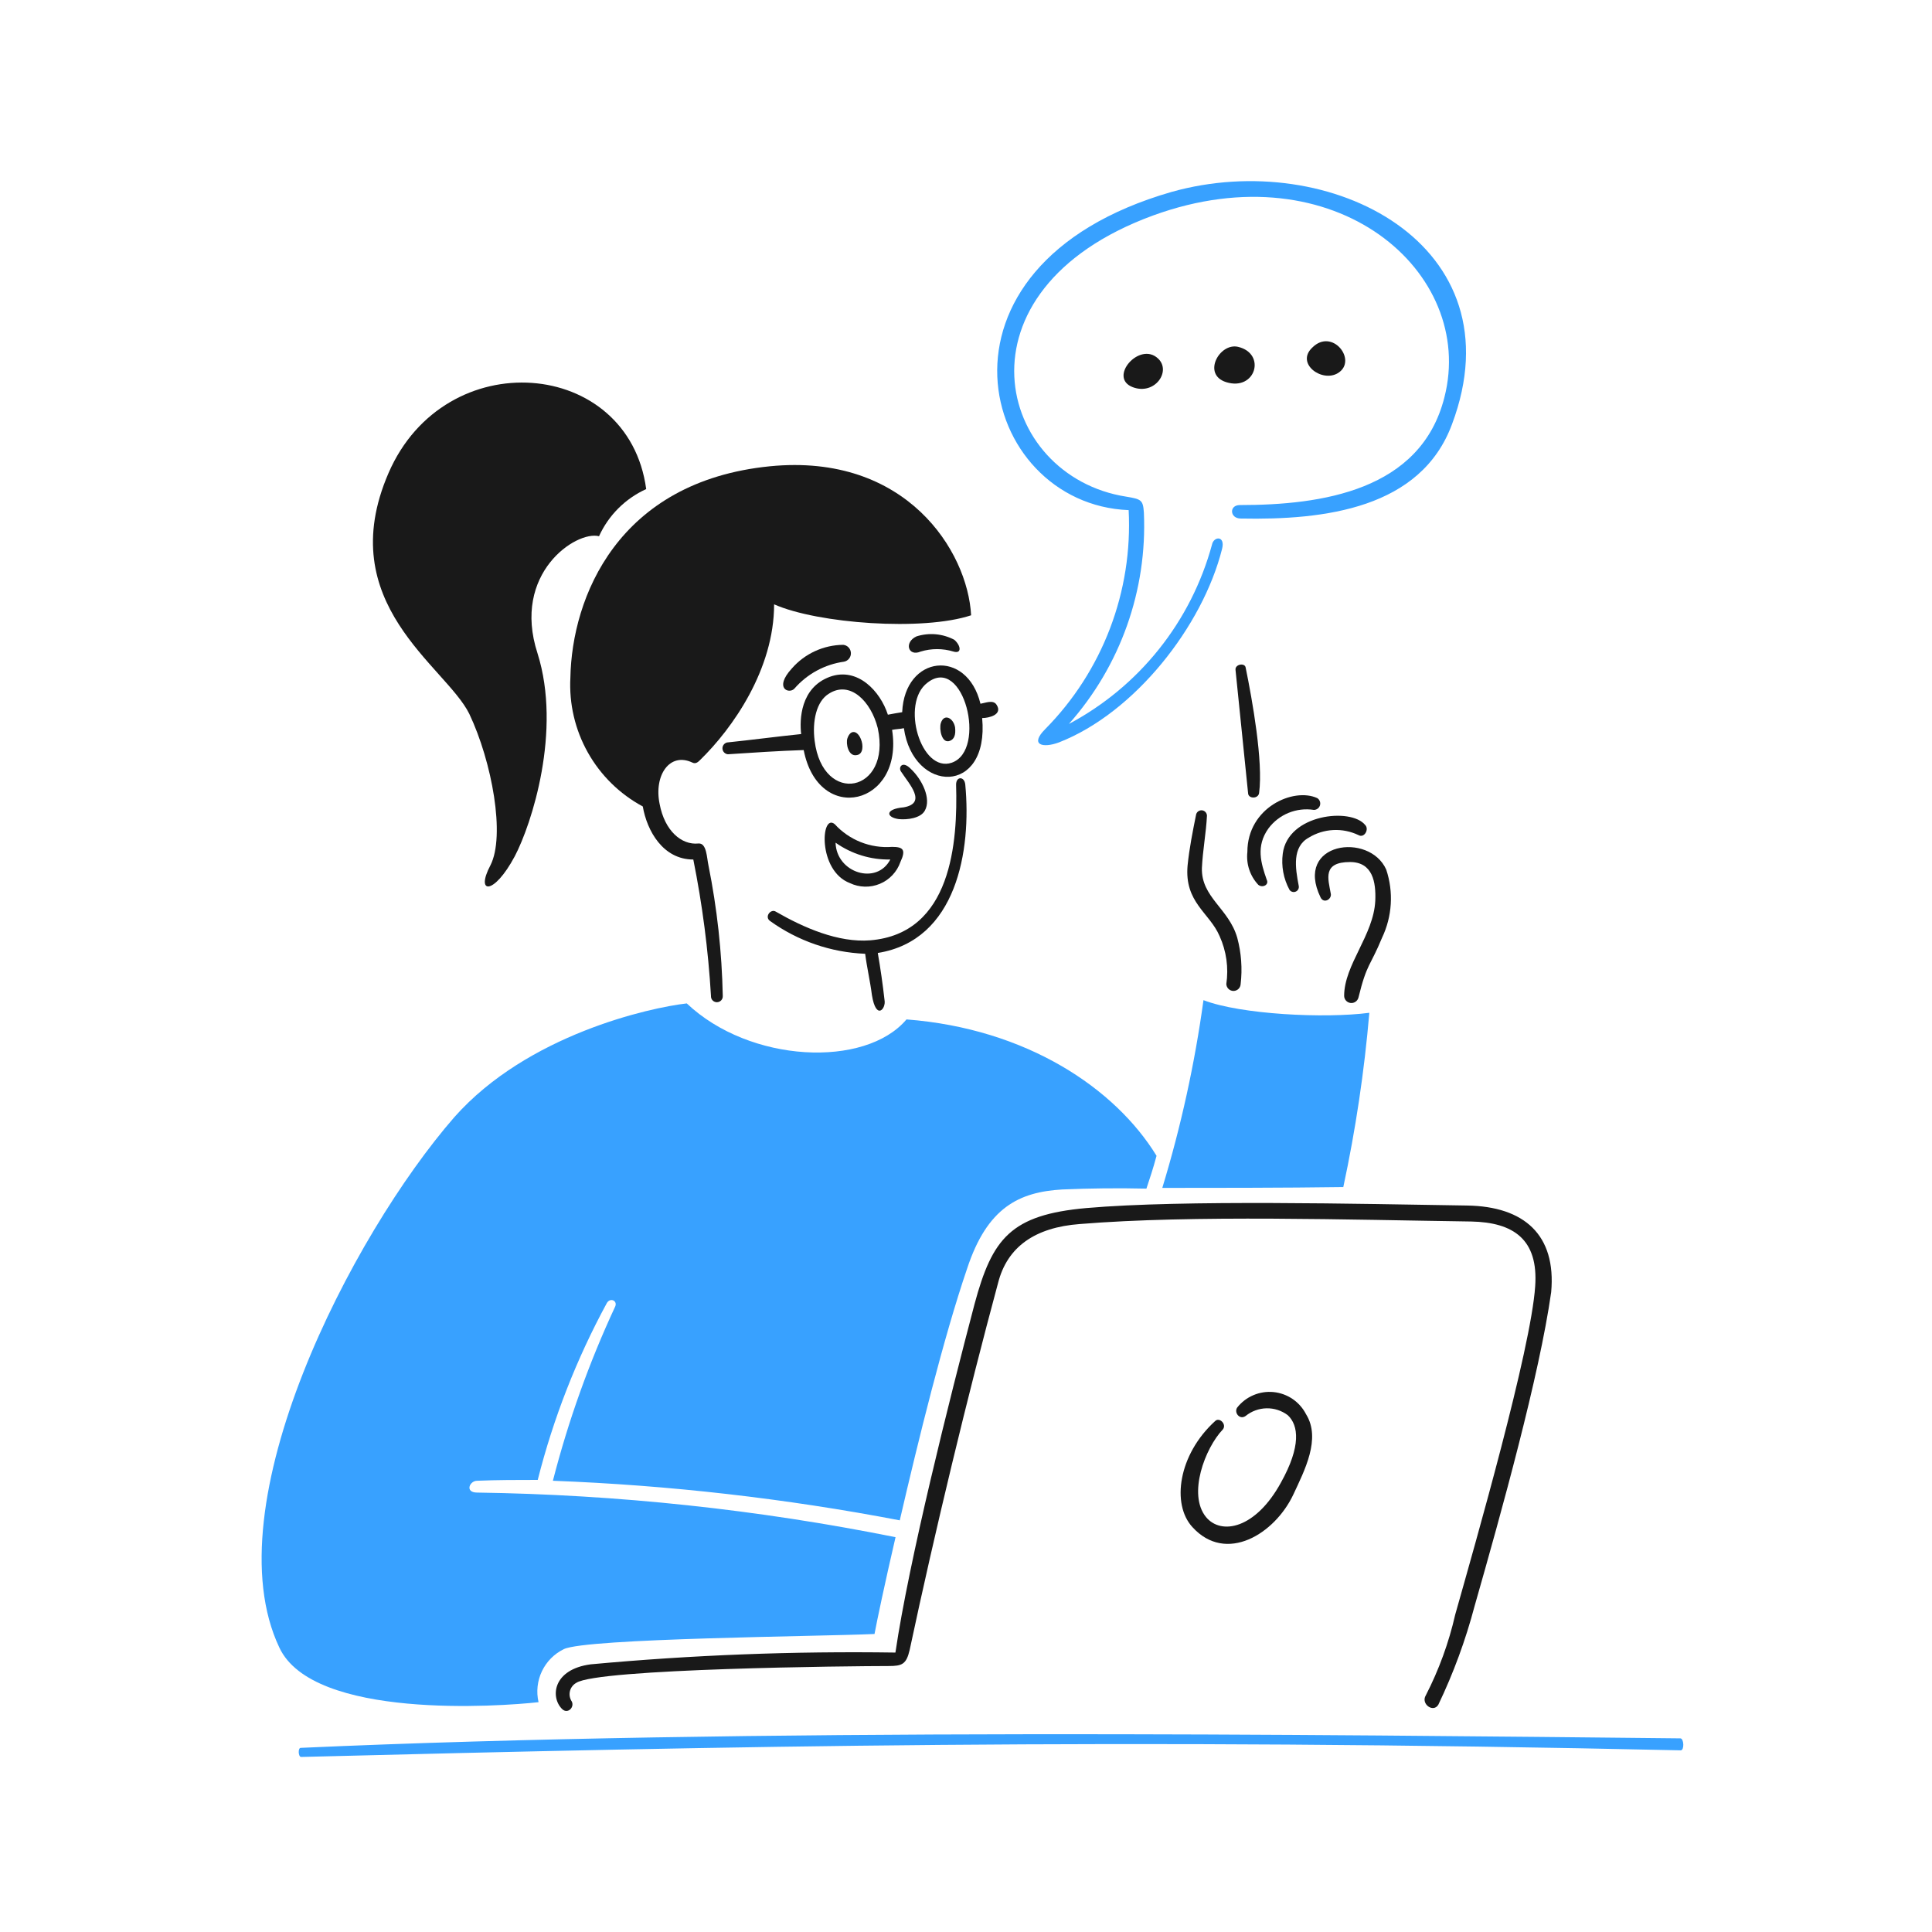 <?xml version="1.0" encoding="UTF-8"?> <svg xmlns="http://www.w3.org/2000/svg" width="96" height="96" viewBox="0 0 96 96" fill="none"><path d="M62.525 43.967C62.735 44.135 63.07 43.967 62.944 43.716C62.651 42.88 62.4 42.043 63.028 41.165C63.285 40.82 63.631 40.552 64.029 40.39C64.427 40.228 64.862 40.177 65.287 40.244C65.355 40.243 65.422 40.221 65.477 40.179C65.531 40.138 65.571 40.08 65.59 40.014C65.609 39.948 65.606 39.877 65.581 39.813C65.557 39.749 65.512 39.695 65.454 39.658C64.283 39.114 61.981 40.118 61.981 42.336C61.949 42.631 61.98 42.93 62.074 43.211C62.168 43.493 62.322 43.751 62.525 43.967Z" fill="#191919"></path><path d="M60.935 48.899C60.94 48.991 60.979 49.077 61.045 49.14C61.111 49.204 61.2 49.239 61.291 49.239C61.383 49.239 61.471 49.204 61.537 49.14C61.603 49.077 61.642 48.991 61.647 48.899C61.737 48.129 61.68 47.348 61.479 46.599C61.061 45.135 59.681 44.591 59.722 43.127C59.764 42.248 59.932 41.37 59.973 40.533C59.972 40.465 59.946 40.4 59.899 40.35C59.853 40.3 59.789 40.269 59.721 40.264C59.653 40.259 59.585 40.279 59.531 40.321C59.477 40.364 59.441 40.424 59.43 40.492C59.262 41.328 59.095 42.165 59.011 43.001C58.844 44.842 60.099 45.344 60.601 46.515C60.939 47.261 61.055 48.089 60.935 48.899Z" fill="#191919"></path><path d="M61.393 33.296L62.02 39.445C62.062 39.696 62.523 39.696 62.564 39.403C62.773 37.856 62.23 34.802 61.895 33.167C61.853 32.92 61.351 33.003 61.393 33.296Z" fill="#191919"></path><path d="M65.618 44.591C65.781 44.928 66.204 44.674 66.121 44.382C65.995 43.67 65.702 42.834 67.082 42.834C68.212 42.834 68.376 43.838 68.337 44.758C68.254 46.473 66.79 47.937 66.79 49.485C66.791 49.572 66.824 49.656 66.883 49.721C66.942 49.786 67.022 49.827 67.109 49.837C67.196 49.848 67.283 49.826 67.355 49.776C67.427 49.727 67.479 49.653 67.501 49.569C67.919 47.853 68.087 48.021 68.672 46.599C69.178 45.539 69.253 44.324 68.881 43.21C68.045 41.328 64.287 41.846 65.618 44.591Z" fill="#191919"></path><path d="M63.74 42.416C63.659 43.035 63.776 43.665 64.074 44.214C64.108 44.264 64.159 44.3 64.216 44.315C64.274 44.331 64.336 44.326 64.39 44.301C64.445 44.276 64.489 44.233 64.514 44.179C64.54 44.125 64.546 44.063 64.531 44.005C64.363 43.127 64.196 42.081 65.033 41.621C65.401 41.395 65.82 41.266 66.251 41.244C66.682 41.222 67.111 41.309 67.501 41.495C67.793 41.663 68.044 41.203 67.835 40.993C67.128 40.115 63.991 40.45 63.74 42.416Z" fill="#191919"></path><path d="M44.829 35.388C44.578 35.429 44.327 35.471 44.118 35.513C43.741 34.342 42.612 33.129 41.231 33.631C39.767 34.174 39.725 35.764 39.809 36.475C38.592 36.6 37.341 36.768 36.127 36.893C36.059 36.91 35.998 36.95 35.956 37.007C35.914 37.063 35.894 37.133 35.899 37.204C35.904 37.274 35.934 37.341 35.984 37.391C36.033 37.441 36.099 37.473 36.169 37.479C37.424 37.395 38.679 37.312 39.935 37.27C40.671 41.034 44.923 40.012 44.327 36.266C44.536 36.224 44.745 36.224 44.913 36.182C45.377 39.437 49.162 39.538 48.803 35.68C49.137 35.68 49.849 35.513 49.514 35.011C49.346 34.76 48.97 34.927 48.719 34.969C48.05 32.208 44.954 32.543 44.829 35.388ZM40.479 36.81C40.353 35.848 40.562 34.844 41.19 34.467C42.235 33.798 43.281 34.844 43.616 36.182C44.308 39.385 40.885 40.063 40.479 36.81ZM47.297 37.897C45.761 38.43 44.728 34.94 46.084 33.923C47.884 32.514 49.063 37.282 47.295 37.897H47.297Z" fill="#191919"></path><path d="M44.911 40.115C43.949 40.199 44.032 40.617 44.66 40.701C45.078 40.743 45.747 40.659 45.953 40.282C46.287 39.697 45.827 38.734 45.242 38.19C44.823 37.772 44.614 38.148 44.785 38.358C45.164 38.943 46.082 39.906 44.911 40.115Z" fill="#191919"></path><path d="M47.964 38.985C47.924 38.567 47.508 38.567 47.508 38.985C47.591 41.83 47.298 46.389 43.241 46.724C41.651 46.85 39.936 46.097 38.555 45.302C38.304 45.135 37.97 45.553 38.262 45.762C39.645 46.757 41.288 47.324 42.99 47.393C43.074 48.063 43.241 48.774 43.325 49.443C43.534 50.74 44.036 50.112 43.952 49.694C43.864 48.91 43.752 48.129 43.617 47.352C47.546 46.724 48.273 42.247 47.964 38.985Z" fill="#191919"></path><path d="M42.23 43.88C42.462 43.99 42.714 44.051 42.971 44.057C43.227 44.064 43.482 44.016 43.719 43.917C43.956 43.819 44.169 43.671 44.345 43.484C44.521 43.298 44.656 43.076 44.74 42.834C45.033 42.206 44.866 42.081 44.322 42.081C43.793 42.121 43.262 42.039 42.769 41.844C42.276 41.648 41.834 41.343 41.477 40.952C40.788 40.377 40.619 43.266 42.23 43.88ZM44.238 42.708C43.569 44.001 41.56 43.378 41.519 41.872C42.313 42.434 43.266 42.728 44.238 42.708Z" fill="#191919"></path><path d="M42.108 36.684C42.02 36.934 42.149 37.604 42.568 37.521C42.903 37.479 42.903 37.019 42.777 36.726C42.61 36.308 42.269 36.222 42.108 36.684Z" fill="#191919"></path><path d="M46.749 35.931C46.66 36.223 46.791 36.977 47.206 36.81C47.415 36.726 47.499 36.517 47.457 36.141C47.377 35.678 46.906 35.426 46.749 35.931Z" fill="#191919"></path><path d="M39.474 34.216C40.108 33.486 40.985 33.011 41.943 32.878C42.042 32.858 42.131 32.803 42.193 32.722C42.255 32.642 42.286 32.543 42.281 32.442C42.276 32.34 42.235 32.244 42.165 32.171C42.096 32.097 42.002 32.051 41.901 32.041C41.417 32.045 40.939 32.152 40.499 32.354C40.059 32.556 39.667 32.848 39.349 33.212C38.428 34.216 39.216 34.502 39.474 34.216Z" fill="#191919"></path><path d="M28.342 33.673C28.273 34.971 28.575 36.262 29.212 37.395C29.849 38.528 30.795 39.457 31.94 40.073C32.149 41.286 32.944 42.709 34.45 42.709C34.899 44.944 35.193 47.209 35.328 49.485C35.325 49.525 35.331 49.566 35.344 49.604C35.357 49.642 35.378 49.677 35.406 49.706C35.433 49.736 35.467 49.759 35.504 49.775C35.541 49.791 35.58 49.8 35.621 49.8C35.661 49.8 35.701 49.791 35.738 49.775C35.775 49.759 35.808 49.736 35.836 49.706C35.863 49.677 35.884 49.642 35.898 49.604C35.911 49.566 35.916 49.525 35.914 49.485C35.87 47.307 35.632 45.137 35.203 43.001C35.119 42.625 35.119 41.871 34.7 41.913C33.864 41.997 33.027 41.286 32.776 39.947C32.483 38.525 33.278 37.354 34.408 37.894C34.575 37.977 34.7 37.852 34.784 37.768C36.416 36.179 38.465 33.251 38.465 30.029C40.64 30.992 45.87 31.368 48.254 30.573C48.087 27.394 45.033 22.5 38.256 23.169C30.685 23.925 28.416 29.698 28.342 33.673Z" fill="#191919"></path><path d="M45.746 32.376C46.278 32.214 46.846 32.214 47.378 32.376C47.796 32.501 47.754 32.083 47.419 31.79C47.133 31.639 46.818 31.546 46.495 31.517C46.172 31.488 45.846 31.524 45.537 31.623C44.91 31.916 45.125 32.641 45.746 32.376Z" fill="#191919"></path><path d="M29.765 26.645C30.237 25.606 31.07 24.774 32.109 24.302C31.23 17.776 22.11 17.023 19.304 23.509C16.498 29.995 22.149 33.092 23.32 35.473C24.45 37.857 25.119 41.539 24.366 43.002C23.613 44.425 24.534 44.508 25.579 42.546C26.416 40.956 27.922 36.31 26.709 32.464C25.415 28.485 28.636 26.352 29.765 26.645Z" fill="#191919"></path><path d="M72.897 59.902C67.585 59.821 58.8 59.609 53.989 60.027C50.224 60.362 49.304 61.533 48.425 64.796C47.17 69.565 45.163 77.555 44.493 82.115C39.438 82.04 34.383 82.235 29.349 82.7C27.467 82.951 27.341 84.332 27.927 84.917C28.22 85.21 28.596 84.792 28.383 84.499C28.342 84.425 28.316 84.343 28.306 84.259C28.296 84.175 28.303 84.089 28.326 84.008C28.349 83.926 28.389 83.85 28.442 83.783C28.494 83.717 28.56 83.662 28.634 83.621C29.68 82.909 42.356 82.784 44.155 82.784C44.824 82.784 45.033 82.7 45.2 81.989C46.455 76.091 48.091 69.314 49.593 63.751C50.049 61.951 51.433 60.989 53.651 60.822C59.256 60.362 67.163 60.613 73.103 60.696C75.195 60.738 76.449 61.575 76.282 63.918C76.073 67.055 73.312 76.677 72.308 80.232C71.99 81.627 71.498 82.976 70.844 84.248C70.593 84.666 71.22 85.127 71.471 84.704C72.223 83.133 72.825 81.494 73.27 79.81C74.608 75.125 76.492 68.348 77.077 64.207C77.336 61.366 75.742 59.945 72.897 59.902Z" fill="#191919"></path><path d="M61.475 69.941C61.306 70.191 61.601 70.569 61.894 70.359C62.188 70.12 62.553 69.986 62.933 69.978C63.312 69.97 63.683 70.09 63.986 70.318C64.53 70.82 64.655 71.865 63.651 73.664C62.396 75.965 60.681 76.3 59.925 75.38C59.004 74.25 59.883 71.949 60.761 71.029C60.97 70.778 60.594 70.401 60.381 70.61C58.541 72.284 58.206 74.752 59.252 75.882C60.925 77.722 63.352 76.216 64.271 74.25C64.815 73.078 65.652 71.489 64.899 70.276C64.743 69.971 64.513 69.709 64.23 69.516C63.947 69.323 63.62 69.205 63.279 69.171C62.938 69.138 62.594 69.191 62.279 69.326C61.963 69.46 61.687 69.672 61.475 69.941Z" fill="#191919"></path><path d="M66.497 18.529C67.464 17.909 66.204 16.27 65.204 17.274C64.364 18.069 65.706 19.037 66.497 18.529Z" fill="#191919"></path><path d="M56.29 19.24C57.381 19.65 58.215 18.445 57.545 17.817C56.625 16.939 55.039 18.77 56.29 19.24Z" fill="#191919"></path><path d="M60.929 18.989C62.393 19.446 62.936 17.567 61.514 17.233C60.594 17.023 59.716 18.611 60.929 18.989Z" fill="#191919"></path><path d="M83.494 86.378C65.948 86.198 37.002 85.855 14.942 86.85C14.798 86.85 14.819 87.302 14.962 87.302C36.175 86.765 55.565 86.353 83.515 86.973C83.698 86.973 83.677 86.38 83.494 86.378Z" fill="#38A1FF"></path><path d="M57.754 59.026C59.845 59.026 63.946 59.026 66.748 58.984C67.361 56.128 67.793 53.236 68.041 50.325C65.824 50.617 61.64 50.408 59.8 49.697C59.366 52.856 58.682 55.976 57.754 59.026Z" fill="#38A1FF"></path><path d="M26.76 84.58C26.64 84.064 26.7 83.522 26.927 83.044C27.155 82.565 27.538 82.178 28.015 81.945C29.144 81.401 40.733 81.317 43.454 81.192C43.579 80.523 43.956 78.724 44.499 76.382C37.652 75.007 30.692 74.265 23.709 74.165C23.081 74.165 23.332 73.578 23.709 73.578C24.712 73.536 25.716 73.536 26.72 73.536C27.494 70.477 28.646 67.526 30.151 64.752C30.318 64.459 30.695 64.627 30.569 64.919C29.273 67.704 28.237 70.603 27.473 73.578C33.26 73.799 39.021 74.457 44.709 75.545C45.629 71.57 46.884 66.467 48.055 63.037C49.059 59.983 50.648 59.23 52.782 59.104C54.176 59.044 55.571 59.03 56.965 59.062C57.133 58.56 57.3 58.059 57.468 57.431C55.418 54.085 51.025 51.114 45.043 50.654C42.994 53.081 37.262 52.83 34.125 49.859C32.284 50.068 26.215 51.407 22.579 55.507C17.475 61.363 10.531 74.792 13.878 81.861C15.545 85.462 24.874 84.792 26.76 84.58Z" fill="#38A1FF"></path><path d="M56.082 25.348C56.185 27.349 55.87 29.35 55.157 31.222C54.444 33.095 53.349 34.798 51.941 36.224C51.146 37.019 51.815 37.186 52.61 36.893C56.375 35.429 59.759 31.12 60.725 27.271C60.892 26.602 60.307 26.644 60.223 27.062C59.709 28.954 58.813 30.721 57.59 32.254C56.367 33.787 54.843 35.052 53.112 35.973C55.673 33.091 57.01 29.324 56.839 25.473C56.797 24.845 56.713 24.803 55.96 24.678C49.517 23.674 47.133 14.429 57.299 10.706C66.376 7.401 73.363 13.55 71.772 19.742C70.601 24.385 65.665 25.096 61.607 25.096C61.063 25.096 61.105 25.765 61.649 25.765C65.832 25.849 70.601 25.264 72.149 21.081C75.495 12.17 66.126 7.315 58.219 9.535C45.414 13.216 48.635 25.055 56.082 25.348Z" fill="#38A1FF"></path></svg> 